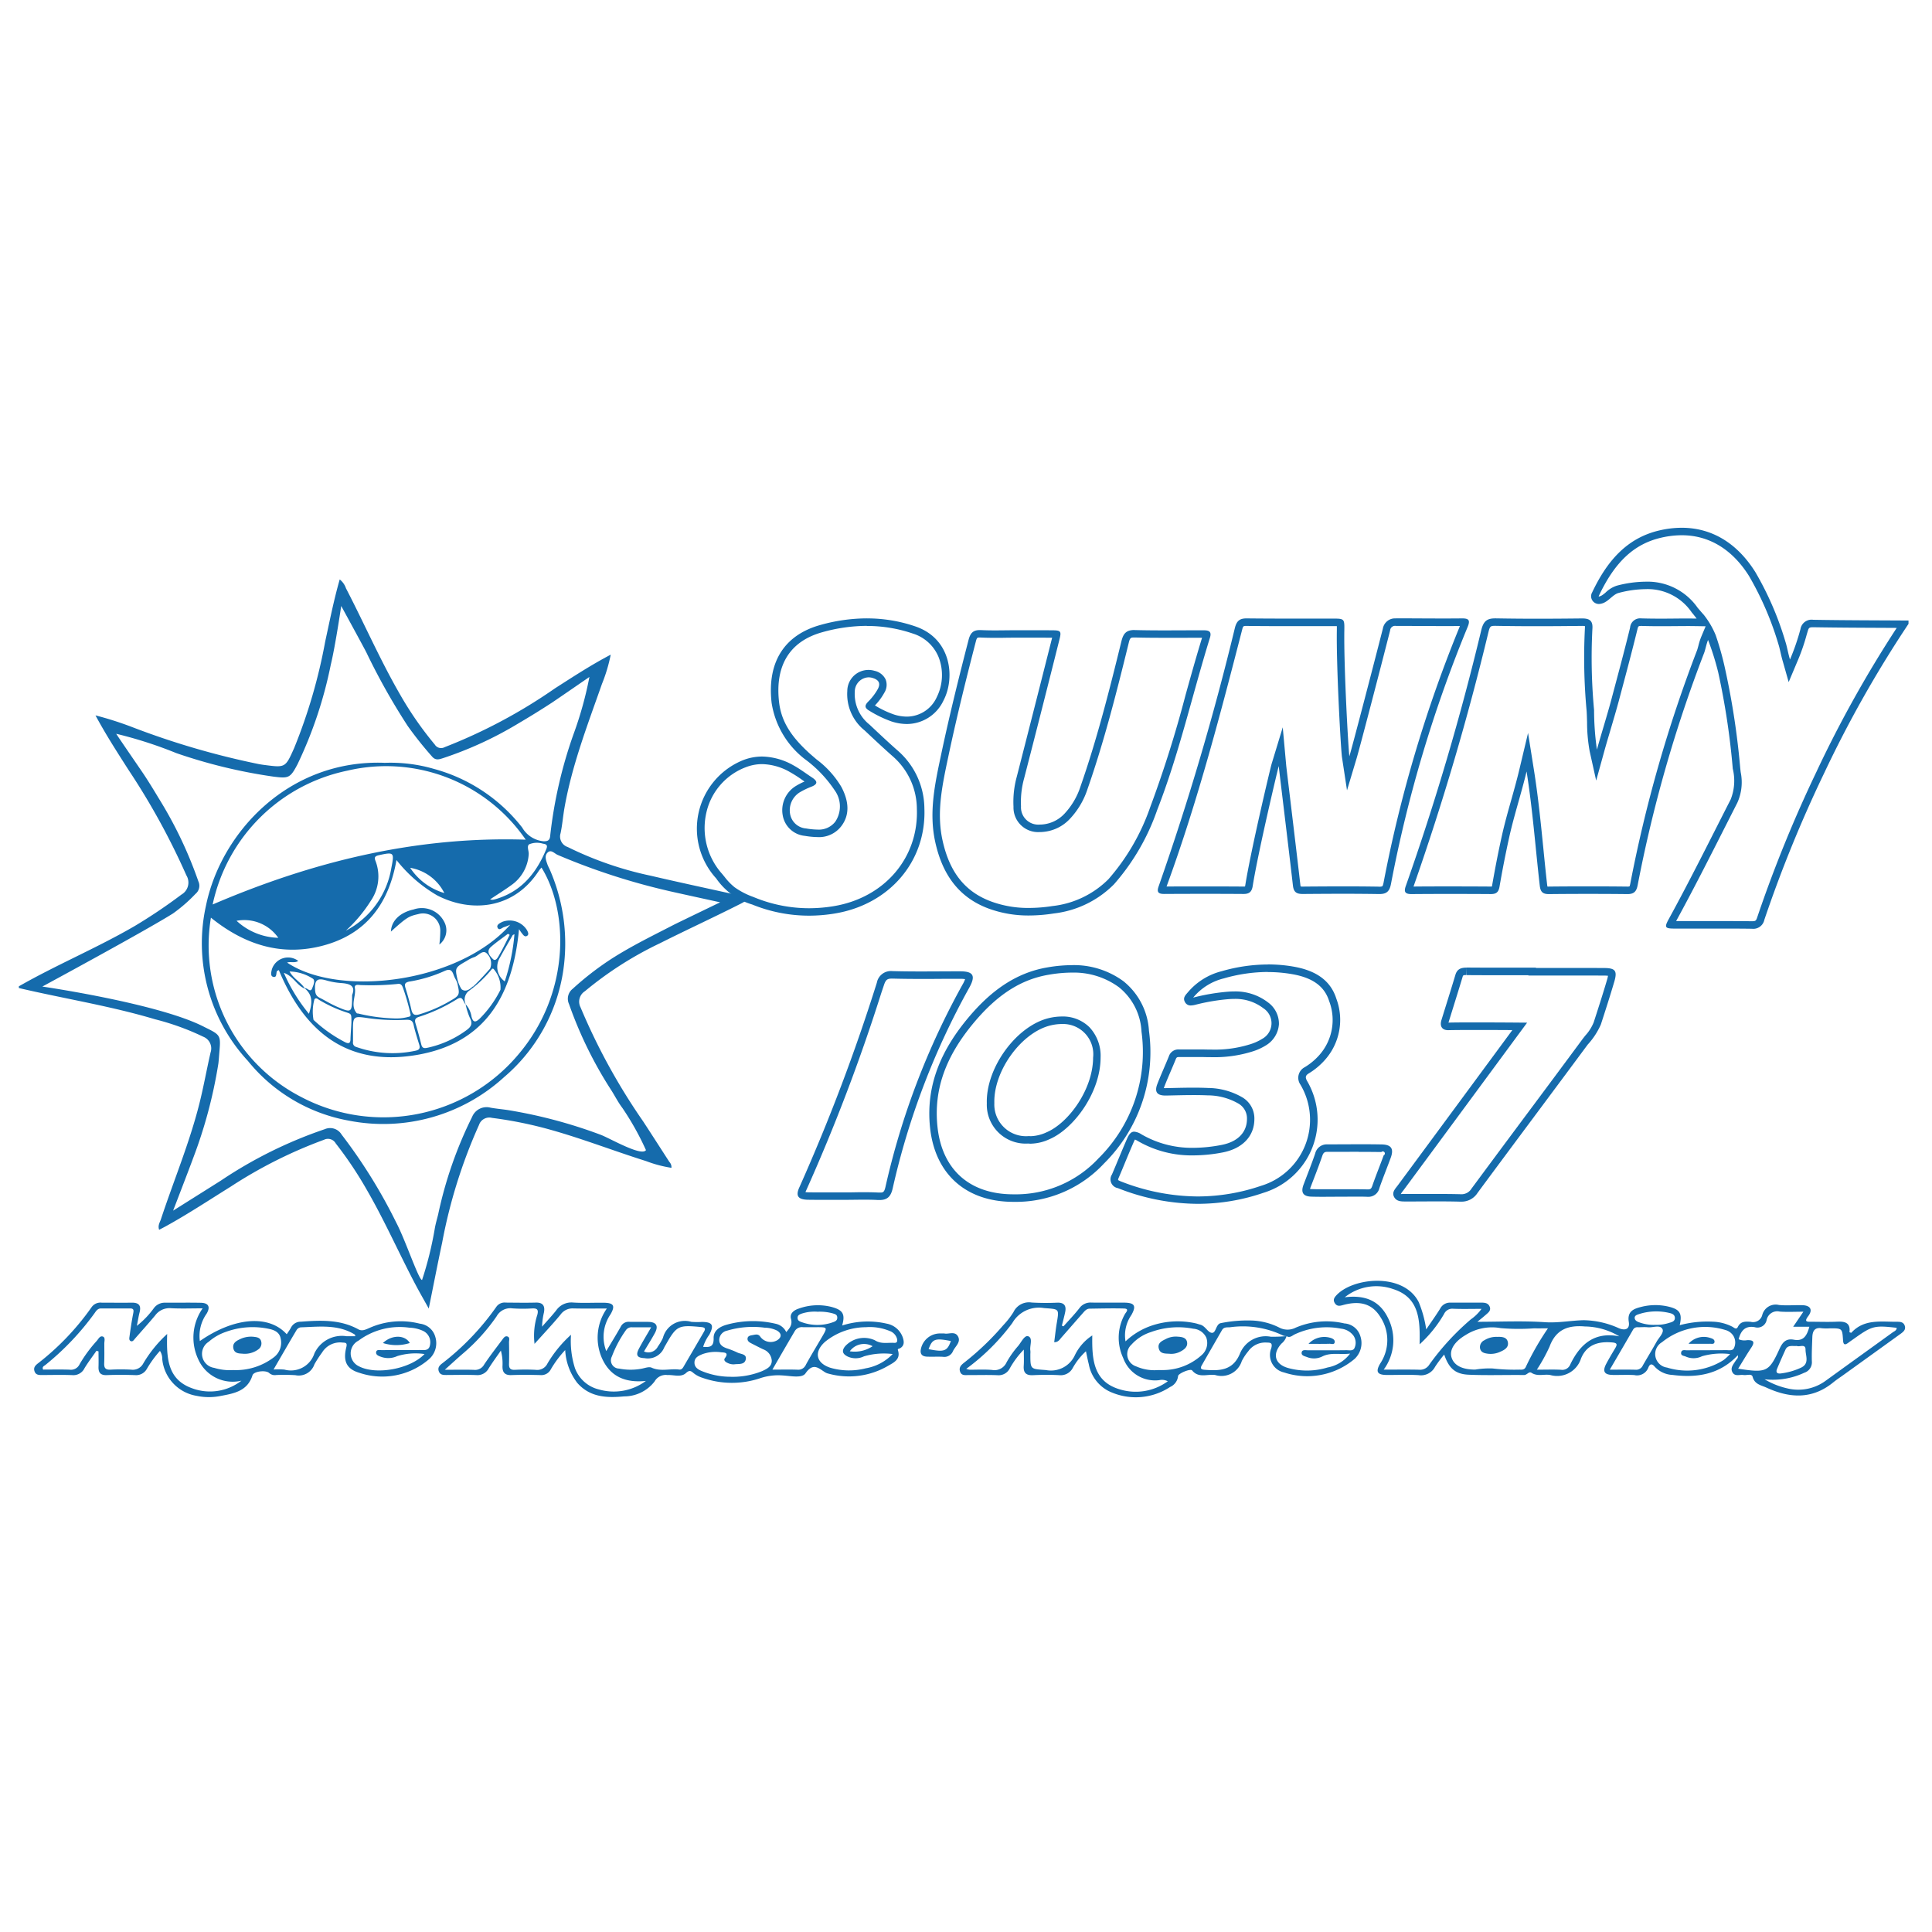 <?xml version="1.0" encoding="UTF-8"?> <svg xmlns="http://www.w3.org/2000/svg" xmlns:xlink="http://www.w3.org/1999/xlink" width="204.246" height="204.246" viewBox="0 0 204.246 204.246"><defs><clipPath id="clip-path"><path id="Path_2856" data-name="Path 2856" d="M0,0H204.246V204.246H0Z" transform="translate(0)" fill="none" stroke="#63aae0" stroke-width="2"></path></clipPath></defs><g id="Sunny_103.7" data-name="Sunny 103.7" clip-path="url(#clip-path)"><g id="Group_648" data-name="Group 648" transform="translate(1.993 55.794)"><path id="Path_2430" data-name="Path 2430" d="M685.411,402.662h-.059a1.189,1.189,0,0,0-1.33.989,24.08,24.08,0,0,1-1.107,3.214c-.184-.6-.325-1.4-.47-1.841a33.251,33.251,0,0,0-3.195-7.406c-1.913-3.051-4.593-4.682-7.78-4.682a10.408,10.408,0,0,0-2.357.28c-3.567.825-5.621,3.41-7.109,6.544a.817.817,0,0,0,.187,1.048.839.839,0,0,0,.526.187,1.468,1.468,0,0,0,.714-.233c.429-.245.871-.811,1.373-.937a11.542,11.542,0,0,1,2.832-.4,5.633,5.633,0,0,1,4.9,2.47c.136.147.511.641.511.641s-.706-.009-.966-.009h-.041c-.915,0-1.83.017-2.749.017-.668,0-1.336-.006-2-.025-.03,0-.058,0-.087,0a1.061,1.061,0,0,0-1.192.966c-.617,2.532-1.3,5.049-1.97,7.568-.434,1.634-1.089,3.711-1.539,5.339a30.428,30.428,0,0,1-.3-4.186,59.534,59.534,0,0,1-.177-8.584c.062-.844-.28-1.1-1.075-1.1-.014,0-.03,0-.046,0-1.564.017-3.127.03-4.693.03q-2.187,0-4.374-.038c-.025,0-.054,0-.079,0-.874,0-1.237.293-1.468,1.191a272.075,272.075,0,0,1-7.973,27.048c-.231.621-.155.909.576.909h.025q2.016-.017,4.037-.016,2.164,0,4.324.014h.017c.557,0,.807-.192.91-.776q.453-2.639,1.031-5.258c.513-2.3,1.284-4.634,1.83-6.928.64,4.02.936,8.059,1.392,12.058.073.647.287.907.947.907h.025c1.385-.014,2.766-.021,4.151-.021s2.75.006,4.123.022h.03c.674,0,.944-.266,1.072-.926a143.851,143.851,0,0,1,7.025-24.555c.131-.334.247-.969.421-1.388a28.72,28.72,0,0,1,1.08,3.459,78.506,78.506,0,0,1,1.531,10.152,5.343,5.343,0,0,1-.22,3.249c-2.156,4.23-4.267,8.485-6.547,12.65-.48.875-.4,1,.572,1.005.426,0,.855,0,1.281,0,1.133,0,2.267,0,3.4,0,1.168,0,2.339,0,3.505.017h.036a1.191,1.191,0,0,0,1.311-.942,137.69,137.69,0,0,1,6.3-15.457,122.979,122.979,0,0,1,8.942-15.834v-.351c-3.342-.021-6.686-.021-10.027-.078m-11.9,1.829a6.793,6.793,0,0,0-.283.9c-.051.191-.1.372-.146.5a145.23,145.23,0,0,0-7.063,24.691c-.038.187-.074.255-.07.261a.824.824,0,0,1-.244.024h0q-2.066-.024-4.132-.022c-1.388,0-2.774.006-4.177.021a1.208,1.208,0,0,1-.127,0c-.009-.041-.022-.1-.035-.2-.144-1.278-.274-2.559-.4-3.843-.272-2.7-.553-5.5-.99-8.249l-.627-3.947-.926,3.887c-.249,1.043-.549,2.121-.842,3.163-.35,1.237-.709,2.516-.99,3.778-.374,1.669-.712,3.4-1.042,5.294a.93.93,0,0,1-.025.114c-.025,0-.065,0-.116,0q-2.163-.014-4.329-.014c-1.275,0-2.549,0-3.838.014a278.026,278.026,0,0,0,7.938-26.968c.149-.576.231-.594.716-.594h.052q2.192.04,4.387.038c1.568,0,3.135-.013,4.739-.032a1.416,1.416,0,0,1,.287.022,1.246,1.246,0,0,1,0,.228,60.83,60.83,0,0,0,.177,8.7c.028.377.038.8.051,1.233a17.14,17.14,0,0,0,.274,3.071l.689,3.1.845-3.059c.2-.73.445-1.55.69-2.378.3-1.024.61-2.063.852-2.967l.218-.823c.591-2.21,1.2-4.5,1.754-6.76.084-.345.1-.363.435-.363h.054c.673.021,1.349.027,2.025.027.613,0,1.227-.006,1.84-.011l.95-.006c.256,0,.953.009.953.009l.956.016Zm12.266,14.093a139.024,139.024,0,0,0-6.338,15.546c-.122.361-.179.4-.584.4h0c-1.172-.014-2.343-.017-3.515-.017l-1.7,0-1.7,0-1.069,0c1.776-3.246,3.47-6.591,5.109-9.827l1.359-2.677a5.271,5.271,0,0,0,.355-3.25l-.049-.439a81.46,81.46,0,0,0-1.55-10.253,31.451,31.451,0,0,0-1.034-3.76,8.8,8.8,0,0,0-1.276-2.182c-.163-.177-.461-.527-.633-.725a6.456,6.456,0,0,0-5.518-2.767,12.247,12.247,0,0,0-3.03.421,3,3,0,0,0-1.18.717,3.17,3.17,0,0,1-.388.3.961.961,0,0,1-.35.139.339.339,0,0,1,.033-.116c1.691-3.567,3.716-5.451,6.569-6.111a9.7,9.7,0,0,1,2.18-.26c2.882,0,5.34,1.49,7.109,4.31a32.857,32.857,0,0,1,3.116,7.235c.067.2.128.478.2.776.079.355.169.731.266,1.051l.61,2.153.864-2.053a21.32,21.32,0,0,0,1.036-2.942l.112-.378c.114-.385.168-.426.609-.426h0c2.452.041,4.906.052,7.362.063l1.439.008a125.144,125.144,0,0,0-8.415,15.058" transform="translate(-495.675 -392.936)" fill="#156bac"></path><path id="Path_2431" data-name="Path 2431" d="M612.888,399.784a14.981,14.981,0,0,1,4.864.806,4.316,4.316,0,0,1,2.725,2.511,5.22,5.22,0,0,1-.192,4.188,3.49,3.49,0,0,1-3.174,2.08,4.525,4.525,0,0,1-1.378-.23,10.343,10.343,0,0,1-1.995-.952,6.369,6.369,0,0,0,.993-1.344,1.57,1.57,0,0,0,.141-1.395,1.685,1.685,0,0,0-1.173-.92,2.238,2.238,0,0,0-2.883,2.134,4.916,4.916,0,0,0,1.835,4.17c.978.92,1.99,1.871,3.019,2.777a7.406,7.406,0,0,1,2.5,5.5c.2,5.188-3.428,9.425-8.831,10.305a16.09,16.09,0,0,1-2.576.212,15.241,15.241,0,0,1-5.714-1.124l-.173-.07a8.04,8.04,0,0,1-1.973-1.023,6.209,6.209,0,0,1-1.053-1.089c-.1-.122-.195-.241-.294-.356a7.272,7.272,0,0,1-1.609-6.571,6.7,6.7,0,0,1,4.129-4.671,4.758,4.758,0,0,1,1.738-.331,6.147,6.147,0,0,1,2.932.836,13.99,13.99,0,0,1,1.317.844l.231.16a7.429,7.429,0,0,0-.937.484,3,3,0,0,0-1.366,3.1,2.626,2.626,0,0,0,2.346,2.161,8.6,8.6,0,0,0,1.324.128,2.956,2.956,0,0,0,2.509-1.138c.874-1.132.88-2.535.019-4.166a9.974,9.974,0,0,0-2.608-2.893c-.26-.222-.519-.442-.771-.668-2.027-1.838-2.988-3.458-3.209-5.421-.439-3.873,1.145-6.422,4.576-7.373a17.687,17.687,0,0,1,4.71-.671m0-.792a18.354,18.354,0,0,0-4.921.7c-3.6,1-5.663,3.7-5.152,8.225a9.322,9.322,0,0,0,3.466,5.918,13.153,13.153,0,0,1,3.209,3.344,2.9,2.9,0,0,1,.054,3.312,2.2,2.2,0,0,1-1.882.831,7.841,7.841,0,0,1-1.2-.119,1.857,1.857,0,0,1-1.694-1.542,2.231,2.231,0,0,1,1.01-2.27,8.332,8.332,0,0,1,1.265-.611c.7-.282.608-.592.07-.95-.66-.435-1.3-.922-1.989-1.3a6.975,6.975,0,0,0-3.307-.931,5.562,5.562,0,0,0-2.023.385,7.805,7.805,0,0,0-2.836,12.5,7.008,7.008,0,0,0,3.8,2.756,15.946,15.946,0,0,0,6.009,1.181,16.7,16.7,0,0,0,2.7-.223c5.787-.94,9.716-5.5,9.5-11.116a8.188,8.188,0,0,0-2.768-6.065c-1.035-.91-2.038-1.856-3.041-2.8a4.125,4.125,0,0,1-1.55-3.482,1.518,1.518,0,0,1,1.447-1.51,1.493,1.493,0,0,1,.426.063c.6.176.913.521.559,1.18a6,6,0,0,1-1.012,1.325c-.372.382-.413.652.1.952a12.092,12.092,0,0,0,2.372,1.148,5.294,5.294,0,0,0,1.618.267,4.294,4.294,0,0,0,3.876-2.5c1.222-2.332.877-6.5-2.978-7.816a15.692,15.692,0,0,0-5.12-.849" transform="translate(-523.235 -389.404)" fill="#156bac"></path><path id="Path_2432" data-name="Path 2432" d="M650.874,399.78q1.166,0,2.331.008c.885,0,1.772.009,2.658.009.586,0,1.17,0,1.78-.006a141.281,141.281,0,0,0-8.075,27.135c-.062.315-.127.377-.127.377a.757.757,0,0,1-.35.043h0q-1.917-.031-3.838-.028c-1.4,0-2.8.009-4.221.022a1.451,1.451,0,0,1-.228-.014,1.112,1.112,0,0,1-.033-.184c-.26-2.3-.752-6.39-1.1-9.294-.219-1.818-.382-3.167-.394-3.311l-.366-4.036-1.18,3.877c-.119.391-2.183,9.08-2.775,12.78-.014.092-.032.147-.03.168a1,1,0,0,1-.158.01q-2.1-.014-4.2-.014c-1.309,0-2.62,0-3.941.011,3.336-9.1,5.809-18.687,7.992-27.151.1-.393.124-.4.464-.4h.021q2.038.024,4.077.021l2.237,0,2.234,0h.53c.141,0,.31,0,.448,0,0,.131,0,.288,0,.4-.068,3.873.423,12.683.545,13.48l.529,3.48,1.012-3.372c.3-.986,2.486-9.359,3.546-13.532a.523.523,0,0,1,.613-.478Zm0-.792a1.3,1.3,0,0,0-1.379,1.075c-1.048,4.115-3.243,12.512-3.539,13.5-.112-.733-.6-9.474-.535-13.345.02-1.2-.011-1.21-1.238-1.211h-.53c-1.49,0-2.98,0-4.471,0q-2.033,0-4.067-.021h-.037c-.738,0-1.04.285-1.224.994a283.207,283.207,0,0,1-8.052,27.3c-.233.632-.067.837.575.837h.018q2.087-.012,4.175-.013t4.189.014h.018c.608,0,.861-.237.959-.844.6-3.735,2.664-12.392,2.75-12.676.033.364,1.074,8.871,1.5,12.622.082.728.4.9,1.048.9h.035q2.092-.019,4.186-.022,1.912,0,3.825.029h.052c.773,0,1.07-.3,1.219-1.061a139.8,139.8,0,0,1,8.1-27.162c.3-.722.136-.918-.576-.918h-.041c-.657.008-1.312.01-1.968.01-1.662,0-3.326-.016-4.987-.017Z" transform="translate(-505.295 -389.405)" fill="#156bac"></path><path id="Path_2433" data-name="Path 2433" d="M632.021,400.554l.07,0c1.042.027,2.084.033,3.127.033.638,0,1.275,0,1.913,0s1.27-.006,1.906-.006h.12c-.621,2.027-1.2,4.093-1.756,6.094a123.924,123.924,0,0,1-3.73,11.828,22.966,22.966,0,0,1-4.408,7.6,9.9,9.9,0,0,1-5.921,2.842,16.278,16.278,0,0,1-2.484.2,11.3,11.3,0,0,1-3.972-.674c-2.782-1.024-4.425-3.086-5.169-6.488-.64-2.924-.04-5.747.594-8.738l.047-.222c.934-4.414,2.028-8.738,2.875-12.012.119-.454.158-.454.415-.454l.087,0c.51.025,1.02.033,1.531.033.369,0,.738,0,1.105-.008s.727-.008,1.162-.008l1.1,0,1.1,0c.5,0,1.005,0,1.509.006h.06l0,.019q-1.848,7.324-3.725,14.643a10.008,10.008,0,0,0-.355,3.2,2.6,2.6,0,0,0,2.75,2.682c.095,0,.193,0,.293-.011a4.367,4.367,0,0,0,2.918-1.385,8.4,8.4,0,0,0,1.862-3.143c1.756-5.024,3.065-10.18,4.36-15.46.139-.57.212-.57.616-.57m0-.792c-.847,0-1.178.331-1.385,1.173-1.27,5.177-2.576,10.348-4.338,15.388a7.672,7.672,0,0,1-1.685,2.856,3.608,3.608,0,0,1-2.4,1.145c-.081,0-.16.008-.237.008a1.829,1.829,0,0,1-1.96-1.939,9.362,9.362,0,0,1,.331-2.953q1.89-7.317,3.727-14.648c.233-.918.16-1-.817-1q-.758-.007-1.515-.006c-.736,0-1.471,0-2.206,0h-.073c-.732,0-1.463.016-2.195.016-.5,0-1-.008-1.493-.032-.043,0-.084,0-.125,0-.717,0-1,.339-1.181,1.048-1.035,4-2.028,8.007-2.883,12.047-.649,3.062-1.333,6.126-.64,9.292.722,3.3,2.375,5.849,5.668,7.061a12.173,12.173,0,0,0,4.246.724,17.078,17.078,0,0,0,2.606-.212,10.684,10.684,0,0,0,6.374-3.079,23.514,23.514,0,0,0,4.571-7.858c2.318-5.929,3.7-12.153,5.581-18.222.23-.746-.234-.779-.75-.78h-.2c-1.273,0-2.546.011-3.819.011-1.035,0-2.072-.006-3.106-.033-.032,0-.062,0-.09,0" transform="translate(-514.071 -388.954)" fill="#156bac"></path><path id="Path_2434" data-name="Path 2434" d="M625.516,422.931h0a8.042,8.042,0,0,1,4.973,1.544,6.409,6.409,0,0,1,2.388,4.705,15.817,15.817,0,0,1-4.56,13.4,11.939,11.939,0,0,1-8.985,3.789c-4.629,0-7.555-2.612-8.027-7.164-.4-3.9.841-7.416,3.919-11.067,2.446-2.9,4.93-4.485,7.818-4.979a14.7,14.7,0,0,1,2.475-.23m-4.3,18.084a4.923,4.923,0,0,0,1.928-.469c2.546-1.088,5.393-4.9,5.407-8.627a4.419,4.419,0,0,0-1.184-3.22,4,4,0,0,0-2.912-1.126,5.928,5.928,0,0,0-1.276.146c-3.467.763-6.765,5.237-6.656,9.032A4.109,4.109,0,0,0,620.9,441a2.623,2.623,0,0,0,.317.017m4.3-18.875a15.477,15.477,0,0,0-2.609.241c-3.464.592-6.084,2.635-8.288,5.25-2.834,3.363-4.571,7.118-4.1,11.657.51,4.929,3.789,7.875,8.814,7.875h.067a12.692,12.692,0,0,0,9.492-4.034,16.573,16.573,0,0,0,4.772-14.047,7.248,7.248,0,0,0-2.7-5.244,8.836,8.836,0,0,0-5.445-1.7m-4.3,18.084a1.9,1.9,0,0,1-.233-.013,3.352,3.352,0,0,1-3.668-3.483c-.1-3.434,2.916-7.551,6.034-8.236a5.131,5.131,0,0,1,1.107-.127,3.194,3.194,0,0,1,3.3,3.551c-.013,3.341-2.571,6.9-4.927,7.9a4.243,4.243,0,0,1-1.617.405" transform="translate(-514.193 -375.903)" fill="#156bac"></path><path id="Path_2435" data-name="Path 2435" d="M639.178,422.894a14.952,14.952,0,0,1,2.555.219c2.182.378,3.428,1.284,3.922,2.851a5.591,5.591,0,0,1-1.07,5.738,6.625,6.625,0,0,1-1.509,1.248,1.26,1.26,0,0,0-.459,1.843,7.294,7.294,0,0,1-4.167,10.7,20.776,20.776,0,0,1-6.683,1.123,22.494,22.494,0,0,1-8.166-1.605,1.484,1.484,0,0,1-.261-.131.715.715,0,0,1,.073-.258c.239-.556.472-1.115.7-1.674.294-.709.591-1.42.9-2.125a1.922,1.922,0,0,1,.113-.225,2.168,2.168,0,0,1,.28.144,11.325,11.325,0,0,0,5.869,1.533,16.688,16.688,0,0,0,3.113-.31c2.093-.4,3.35-1.708,3.361-3.512a2.589,2.589,0,0,0-1.322-2.342,7.355,7.355,0,0,0-3.575-.963c-.518-.024-1.037-.032-1.555-.032-.722,0-1.442.016-2.164.033l-.782.017a1.693,1.693,0,0,1-.173-.008c.011-.038.027-.084.048-.139.21-.545.44-1.081.67-1.618.185-.429.367-.858.543-1.292.082-.2.142-.231.342-.231l1.039,0h.76l.738,0c.3.008.6.013.907.013a13.338,13.338,0,0,0,4.234-.575,6.179,6.179,0,0,0,1.555-.7,2.832,2.832,0,0,0,1.332-2.215,2.783,2.783,0,0,0-1.156-2.3,5.632,5.632,0,0,0-3.573-1.159c-.207,0-.418.009-.63.025a21.805,21.805,0,0,0-3.6.6l-.106.025.093-.109a6.077,6.077,0,0,1,3.146-1.92,17,17,0,0,1,4.658-.679m0-.792a17.763,17.763,0,0,0-4.875.709,6.874,6.874,0,0,0-3.539,2.179c-.253.307-.619.61-.356,1.078a.661.661,0,0,0,.622.367,2.429,2.429,0,0,0,.556-.092,21.129,21.129,0,0,1,3.463-.578c.192-.014.382-.022.57-.022a4.827,4.827,0,0,1,3.083.988,1.883,1.883,0,0,1-.128,3.235,5.457,5.457,0,0,1-1.362.6,12.474,12.474,0,0,1-3.983.533q-.444,0-.888-.013l-1.517,0q-.518,0-1.034,0h-.011a1.051,1.051,0,0,0-1.07.727c-.394.978-.836,1.938-1.216,2.921-.329.847-.032,1.224.863,1.224l.07,0c.958-.019,1.917-.049,2.877-.049.507,0,1.013.008,1.518.03a6.521,6.521,0,0,1,3.2.845,1.808,1.808,0,0,1,.945,1.664c-.008,1.355-.923,2.4-2.717,2.737a16.007,16.007,0,0,1-2.965.3,10.605,10.605,0,0,1-5.47-1.425,1.642,1.642,0,0,0-.768-.283c-.315,0-.53.231-.749.73-.554,1.26-1.064,2.54-1.607,3.8a.941.941,0,0,0,.627,1.438,23.2,23.2,0,0,0,8.454,1.661,21.436,21.436,0,0,0,6.938-1.165,8.084,8.084,0,0,0,4.606-11.835c-.206-.377-.161-.578.179-.785a7.408,7.408,0,0,0,1.688-1.4,6.363,6.363,0,0,0,1.233-6.5c-.673-2.139-2.463-3.034-4.542-3.395a15.793,15.793,0,0,0-2.69-.23" transform="translate(-507.133 -375.924)" fill="#156bac"></path><path id="Path_2436" data-name="Path 2436" d="M649.169,422.306l.022.792c1.127.009,2.253.011,3.38.011l1.966,0h1.172v.032h.792l2.107,0,2.1,0q1.5,0,3,.006a3.644,3.644,0,0,1,.417.022,3.726,3.726,0,0,1-.1.418c-.442,1.5-.921,2.988-1.414,4.506a4.667,4.667,0,0,1-.874,1.381c-.138.171-.272.34-.4.515q-2.759,3.731-5.535,7.451-3.056,4.1-6.1,8.215a1.249,1.249,0,0,1-1.178.606h0c-.812-.021-1.626-.027-2.44-.027l-1.488,0-1.48,0-.385,0h-.043a4.674,4.674,0,0,0-.469.014,1.629,1.629,0,0,1,.2-.3l.127-.165c3.835-5.184,12.105-16.41,12.105-16.41l.922-1.249-1.552-.013s-1.911-.014-3.8-.014c-1.126,0-2.243,0-2.962.022l.013-.044.516-1.661c.325-1.042.649-2.084.963-3.129.049-.165.059-.195.418-.195Zm0,0c-.579,0-.991.141-1.176.758-.48,1.6-.985,3.189-1.477,4.785-.2.652.067,1.069.7,1.069h.036c.7-.017,1.827-.022,2.967-.022,1.884,0,3.792.014,3.792.014s-8.271,11.227-12.106,16.409c-.277.374-.669.742-.383,1.252.268.475.782.458,1.254.458l.331,0c.99,0,1.979-.01,2.969-.01.806,0,1.613.006,2.419.027.028,0,.057,0,.084,0a2,2,0,0,0,1.756-.928c3.866-5.233,7.767-10.438,11.637-15.668a7.8,7.8,0,0,0,1.392-2.121c.489-1.5.974-3.01,1.422-4.527.342-1.161.119-1.449-1.072-1.455q-1.5-.007-3-.006-2.1,0-4.212,0v-.033q-1.964,0-3.93,0c-1.124,0-2.25,0-3.374-.011h-.029" transform="translate(-496.123 -375.805)" fill="#156bac"></path><path id="Path_2437" data-name="Path 2437" d="M611.651,423.331l.073,0c.994.027,1.99.035,2.986.035.63,0,1.26,0,1.89-.006s1.256-.006,1.884-.006h.383a2.972,2.972,0,0,1,.488.035,3.116,3.116,0,0,1-.25.537,80.313,80.313,0,0,0-8.163,21.4c-.136.624-.275.624-.613.624l-.119,0c-.491-.027-.983-.035-1.477-.035-.361,0-.722,0-1.085.009s-.711.008-1.086.008h-.082l-1.1,0-1.1,0c-.5,0-1,0-1.495-.008a2.939,2.939,0,0,1-.305-.021,2.068,2.068,0,0,1,.089-.211,194.205,194.205,0,0,0,7.929-20.85l.277-.823c.2-.6.375-.689.871-.689m0-.792a1.51,1.51,0,0,0-1.621,1.227,200.245,200.245,0,0,1-8.173,21.589c-.45.956-.165,1.344.925,1.358.5.008,1,.009,1.5.009.731,0,1.463,0,2.194,0h.1c.717,0,1.434-.017,2.15-.017.48,0,.958.008,1.434.035.055,0,.109,0,.161,0,.834,0,1.2-.393,1.387-1.246a79.453,79.453,0,0,1,8.081-21.181c.711-1.273.456-1.746-.928-1.75h-.385c-1.259,0-2.517.013-3.774.013-.988,0-1.976-.008-2.964-.035-.032,0-.063,0-.095,0" transform="translate(-519.32 -375.67)" fill="#156bac"></path><path id="Path_2438" data-name="Path 2438" d="M641.306,434.9q1.2,0,2.4.017a.217.217,0,1,1,.245.35c-.161.445-.331.887-.5,1.328-.241.628-.481,1.255-.7,1.89-.12.35-.222.385-.522.385h-.011c-.394-.013-.79-.017-1.186-.017l-.876,0-.19,0h-.673l-.912,0-.9,0c-.383,0-.768,0-1.151-.016a1.312,1.312,0,0,1-.165-.013,1.562,1.562,0,0,1,.059-.19l.342-.89c.309-.8.617-1.609.895-2.422.125-.366.264-.424.549-.426l1.248,0q1.026,0,2.052-.006m0-.792c-1.1,0-2.2.008-3.3.011a1.255,1.255,0,0,0-1.3.963c-.377,1.107-.814,2.193-1.227,3.287-.312.825-.06,1.248.82,1.275.393.013.785.016,1.176.016.6,0,1.208-.008,1.813-.008v0c.579,0,1.159-.009,1.738-.009.388,0,.774,0,1.162.016.024,0,.048,0,.07,0a1.18,1.18,0,0,0,1.235-.917c.374-1.08.807-2.136,1.2-3.208.347-.955.067-1.393-.977-1.411-.8-.014-1.607-.019-2.411-.019" transform="translate(-499.665 -368.922)" fill="#156bac"></path><path id="Path_2439" data-name="Path 2439" d="M626.4,429.966c.559.182.006.48-.557.763-2.8,1.414-5.646,2.725-8.447,4.132a37.757,37.757,0,0,0-7.9,5.054,1.306,1.306,0,0,0-.465,1.708,65.73,65.73,0,0,0,6.623,12.063c.93,1.422,1.846,2.851,2.768,4.278a.8.8,0,0,1,.218.624,13.01,13.01,0,0,1-2.679-.711c-3.63-1.142-7.175-2.546-10.863-3.518a43.031,43.031,0,0,0-5.43-1.05,1.145,1.145,0,0,0-1.37.743,55.006,55.006,0,0,0-3.9,12.46c-.478,2.226-.909,4.463-1.414,6.955-.527-.948-.95-1.683-1.347-2.43-1.767-3.338-3.285-6.8-5.176-10.076A40.652,40.652,0,0,0,583.145,456a.94.94,0,0,0-1.24-.375,48.575,48.575,0,0,0-9.868,4.959c-2.264,1.408-4.487,2.88-6.824,4.169-.225.124-.454.241-.731.386-.166-.458.081-.789.188-1.118,1.349-4.082,3.021-8.059,4.07-12.238.448-1.788.768-3.605,1.181-5.4a1.329,1.329,0,0,0-.774-1.653,27.023,27.023,0,0,0-5.112-1.849c-4.721-1.412-9.6-2.175-14.385-3.3V439.4c3.994-2.283,8.255-4.055,12.235-6.366a55.779,55.779,0,0,0,4.952-3.331,1.466,1.466,0,0,0,.522-2.038,74.866,74.866,0,0,0-6.119-11.148c-1.181-1.851-2.376-3.692-3.488-5.76a35.919,35.919,0,0,1,3.806,1.21,84.284,84.284,0,0,0,13.467,3.942c.2.035.4.068.608.093,2.2.287,2.193.283,3.117-1.78a57.042,57.042,0,0,0,3.287-11.276c.475-2.167.9-4.346,1.533-6.559a1.965,1.965,0,0,1,.66.931c1.917,3.689,3.58,7.508,5.655,11.116a36.669,36.669,0,0,0,3.741,5.413.78.78,0,0,0,1.035.272,56.057,56.057,0,0,0,11.677-6.227c1.894-1.211,3.775-2.446,5.883-3.554a17.061,17.061,0,0,1-.929,3.1c-1.51,4.308-3.165,8.572-3.96,13.093-.157.893-.225,1.8-.413,2.688a1.165,1.165,0,0,0,.749,1.452,36.982,36.982,0,0,0,8.774,3.035c2.931.686,5.875,1.313,9.047,2.017Zm-38.1-14.191a16.366,16.366,0,0,1,5.206.633,17.7,17.7,0,0,1,9.356,6.208,2.91,2.91,0,0,0,2.272,1.45c.386,0,.644-.062.686-.565a47.662,47.662,0,0,1,2.462-10.739,38.641,38.641,0,0,0,1.686-6.067s-3.508,2.419-3.969,2.722q-1.731,1.128-3.515,2.175a39.01,39.01,0,0,1-7.959,3.675c-.41.131-.806.294-1.191-.157a38.836,38.836,0,0,1-2.57-3.225,69.16,69.16,0,0,1-4.387-7.807c-.288-.567-2.647-4.886-2.647-4.886s-.625,4.248-1.1,6.191a44.732,44.732,0,0,1-3.519,10.54c-.778,1.472-.925,1.515-2.606,1.3a55.462,55.462,0,0,1-10.214-2.479,44.417,44.417,0,0,0-6.344-2.041c-.017.025,2.657,3.9,2.908,4.283.551.83,1.069,1.681,1.582,2.535a43.946,43.946,0,0,1,4.191,8.781,1.105,1.105,0,0,1-.3,1.322,16.215,16.215,0,0,1-2.386,2.076c-2.872,1.811-13.809,7.725-13.809,7.725s12.416,1.8,17.161,4.292c1.71.841,1.707.849,1.548,2.715-.033.38-.054.76-.1,1.137a50.047,50.047,0,0,1-2.691,10.06c-.288.807-2.093,5.488-2.093,5.488L571,459.944A46.452,46.452,0,0,1,582,454.5a1.414,1.414,0,0,1,1.772.576,55.664,55.664,0,0,1,5.781,9.314c.972,1.846,2.365,6.056,2.723,6.056a37.044,37.044,0,0,0,1.335-5.378c.084-.518.234-1.026.363-1.537a43.238,43.238,0,0,1,3.594-10.326,1.65,1.65,0,0,1,1.966-.971c.576.1,1.159.155,1.737.236a51.505,51.505,0,0,1,9.821,2.6c.922.321,4.387,2.369,4.854,1.645a29.449,29.449,0,0,0-2.489-4.451c-.424-.557-.749-1.189-1.118-1.787a42.958,42.958,0,0,1-4.526-9.2,1.332,1.332,0,0,1,.385-1.612,31.434,31.434,0,0,1,4.023-3.121c2.147-1.387,4.443-2.5,6.708-3.67.283-.146,4.859-2.354,4.859-2.354s-5.085-1.11-5.519-1.219a69.829,69.829,0,0,1-11.672-3.8c-.321-.144-.663-.573-1.012-.276-.415.355-.2.866-.046,1.311.07.192.174.371.255.559a19.578,19.578,0,0,1,1.409,10.639,18.32,18.32,0,0,1-6.26,11.271,18.934,18.934,0,0,1-16.41,4.595,17.77,17.77,0,0,1-10.671-6.317,18.315,18.315,0,0,1-4.432-16.4c1.6-7.809,8.792-15.486,18.871-15.112m1.271,10.279c-.82,4.677-3.258,7.873-7.834,9.063-4.4,1.145-8.3-.157-11.783-2.97a18,18,0,0,0,9.549,18.959,18.638,18.638,0,0,0,23.027-4.585c5.432-6.469,5.244-15.023,2.373-19.67a3.467,3.467,0,0,0-.28.334c-2.608,4.048-7.107,4.482-10.736,2.614a15.169,15.169,0,0,1-4.316-3.744m13.662-2.155a17.9,17.9,0,0,0-18.882-7.289,18.354,18.354,0,0,0-14.214,14.142c10.538-4.519,21.439-7.223,33.1-6.852m-19.012,9.613a9.157,9.157,0,0,0,4.808-6.653c.324-1.626.266-1.669-1.322-1.319-.443.1-.508.242-.347.635a4.552,4.552,0,0,1-.508,4.189,15.221,15.221,0,0,1-2.632,3.148m15.241-3.3a1.433,1.433,0,0,0,.28.04,2.441,2.441,0,0,0,.34-.076c2.725-.811,4.292-2.779,5.329-5.29.171-.413-.013-.515-.359-.564a2.155,2.155,0,0,0-1.446.062c-.3.195-.029.7-.06,1.069a4.3,4.3,0,0,1-1.827,3.246c-.7.51-1.445.97-2.258,1.514m-26.8,2.261a6.746,6.746,0,0,0,4.412,1.8,4.386,4.386,0,0,0-4.412-1.8m18.355-5.6a6.5,6.5,0,0,0,3.611,2.668,4.97,4.97,0,0,0-3.611-2.668" transform="translate(-549.65 -390.923)" fill="#156bac"></path><path id="Path_2440" data-name="Path 2440" d="M647.222,448.353c.573-.849,1.051-1.512,1.48-2.207a1.163,1.163,0,0,1,1.075-.622c1.086.006,2.171,0,3.257,0,.366,0,.728.029.893.416.179.423-.154.644-.412.874-.3.264-.613.511-.882.735,2.407,0,4.786-.116,7.148.044,1.39.093,2.717-.179,4.075-.212a9.326,9.326,0,0,1,3.743.852c.709.288,1.156.051,1.039-.662-.179-1.1.469-1.388,1.3-1.593a6.057,6.057,0,0,1,2.872-.038c1.221.29,1.5.713,1.209,1.968a11.259,11.259,0,0,1,3.477-.372,4.908,4.908,0,0,1,2.1.54c.195.112.412.342.575.006.3-.611.831-.57,1.358-.529a1,1,0,0,0,1.218-.725,1.464,1.464,0,0,1,1.762-1.056c.814.081,1.642,0,2.462.022.871.019,1.146.485.63,1.165-.473.624-.089.587.348.587.91,0,1.821.036,2.728-.009.837-.041,1.415.133,1.286,1.118.1.028.18.07.2.052,1.354-1.484,3.141-1.146,4.845-1.16.344,0,.66.033.795.4.152.421-.128.655-.421.866q-3.028,2.185-6.059,4.363c-.356.256-.727.5-1.066.774-2.234,1.83-4.628,1.685-7.08.553-.549-.253-1.237-.332-1.447-1.132-.1-.378-.625-.142-.958-.195-.41-.065-.937.2-1.191-.314-.233-.469.13-.825.355-1.2.1-.163.31-.282.223-.573-1.909,2.028-4.3,2.414-6.9,2.079a2.728,2.728,0,0,1-1.873-.863c-.277-.336-.513-.35-.684.09a1.272,1.272,0,0,1-1.482.787c-.76-.046-1.526,0-2.288-.014-.883-.016-1.1-.377-.682-1.172.3-.57.632-1.122.961-1.675.231-.386.184-.541-.312-.587-1.482-.135-2.718.233-3.314,1.7a2.647,2.647,0,0,1-3.266,1.737c-.651-.106-1.338.184-1.971-.23-.272-.179-.467.241-.785.237-1.957-.025-3.919.052-5.872-.035-1.417-.065-2.077-.692-2.57-2.131a13.763,13.763,0,0,0-.967,1.3,1.678,1.678,0,0,1-1.748.877c-1.112-.065-2.229-.013-3.344-.017-1.021-.006-1.222-.34-.7-1.219a4.453,4.453,0,0,0-.027-4.971c-.847-1.327-2.1-1.688-3.869-1.214-.356.1-.678.195-.92-.211-.193-.325-.049-.557.158-.785,1.724-1.909,7.106-2.476,8.727.7a12.159,12.159,0,0,1,.788,2.872M638.6,444.96c2.047-.263,3.675.285,4.6,2.221a5.233,5.233,0,0,1-.475,5.426c1.365,0,2.557-.021,3.748.009a1.146,1.146,0,0,0,1.084-.553,26.814,26.814,0,0,1,4.381-4.77,4.7,4.7,0,0,0,1.129-1.11c-1.077,0-2.034.028-2.987-.011a.954.954,0,0,0-.972.551,13.453,13.453,0,0,1-2.587,3.209c.057-2.527,0-4.956-2.8-5.842a5.351,5.351,0,0,0-5.114.869m44.382,8.668a8.259,8.259,0,0,0,2.416.964,4.895,4.895,0,0,0,4.074-.83c2.346-1.7,4.7-3.39,7.05-5.089.173-.125.429-.2.427-.486-2.345-.271-2.6-.207-4.462,1.118-.214.154-.434.3-.644.458-.385.285-.535.214-.565-.285-.078-1.238-.1-1.237-1.368-1.237a5.6,5.6,0,0,1-.877-.008c-.765-.124-.977.312-1,.942-.03.849-.074,1.7-.051,2.546a1.154,1.154,0,0,1-.795,1.214,7.825,7.825,0,0,1-4.207.692m-22.891-5.386c-.6,0-1.034.013-1.466,0a22.426,22.426,0,0,1-3.542-.022,5.182,5.182,0,0,0-3.7.73c-1.187.7-1.712,1.566-1.5,2.335.239.855,1.108,1.328,2.522,1.317a9.082,9.082,0,0,1,1.822-.116,20.688,20.688,0,0,0,2.88.122c.274.021.521,0,.649-.31a29.168,29.168,0,0,1,2.327-4.053m20.111,4.265c3,.458,3.252.361,4.378-2.109.328-.722.712-1.105,1.509-.956,1.026.19,1.384-.428,1.64-1.371h-1.71l1.078-1.588c-.934,0-1.719.046-2.5-.014a1.142,1.142,0,0,0-1.382.874.984.984,0,0,1-1.252.776c-1.027-.185-1.48.383-1.71,1.273a1.5,1.5,0,0,0,.88.1c.687-.03.868.171.456.788-.48.72-.918,1.468-1.39,2.231m-.849-1.548a7.4,7.4,0,0,0-2.972.228,2.018,2.018,0,0,1-1.7.04c-.2-.093-.534-.086-.508-.393.033-.391.391-.275.627-.277,1.376-.014,2.753,0,4.129-.017.3,0,.722.108.852-.263a1.363,1.363,0,0,0-.093-1.265,1.424,1.424,0,0,0-.838-.6,7.232,7.232,0,0,0-6.694,1.29,1.444,1.444,0,0,0,.532,2.682,7.219,7.219,0,0,0,5.983-.8,6.2,6.2,0,0,0,.684-.627m-11.715-1.876a7.264,7.264,0,0,0-3.646-1.043c-1.8-.155-3.07.337-3.733,2.144a17.932,17.932,0,0,1-1.338,2.424c.98,0,1.773-.03,2.562.011a.9.9,0,0,0,.97-.562c1.037-2.148,2.555-3.488,5.185-2.973m-1.007,3.523c1.053,0,1.9-.017,2.74.008a.77.77,0,0,0,.758-.464c.478-.834.98-1.654,1.449-2.494.25-.45.83-.985.614-1.358-.266-.462-1.008-.117-1.541-.173-.347-.036-.7,0-1.051,0a.5.5,0,0,0-.507.252c-.782,1.357-1.574,2.709-2.464,4.234m19.77-2.511c-.467.04-.961-.135-1.2.4q-.454,1-.879,2.006c-.16.378-.011.548.393.5a7.092,7.092,0,0,0,2.1-.594c.967-.431.511-1.271.513-1.925s-.64-.25-.923-.386m-14.982-2.237a4.209,4.209,0,0,0,1.52-.215c.263-.068.608-.168.568-.559-.03-.317-.315-.418-.567-.475a5.919,5.919,0,0,0-3.277.136c-.193.066-.419.15-.4.4.016.219.2.348.4.423a4.393,4.393,0,0,0,1.754.294" transform="translate(-498.438 -363.607)" fill="#156bac"></path><path id="Path_2441" data-name="Path 2441" d="M591.066,449.7a11.265,11.265,0,0,0-1.534,2.061,1.119,1.119,0,0,1-1.08.584c-1.026-.03-2.055-.036-3.079,0-.7.027-.951-.3-.936-.945a5.171,5.171,0,0,0-.171-1.645c-.434.627-.888,1.243-1.294,1.889a1.333,1.333,0,0,1-1.3.7c-1.055-.04-2.112-.013-3.166-.009-.333,0-.659,0-.8-.389s.076-.618.34-.825a27.412,27.412,0,0,0,5.746-6,1.063,1.063,0,0,1,.99-.44c1.056.008,2.114.027,3.168,0,.776-.024.994.361.871,1.04a7.491,7.491,0,0,0-.2,1.506c.494-.567,1.01-1.116,1.477-1.7a1.958,1.958,0,0,1,1.8-.853c1.08.073,2.169.006,3.255.022,1.05.016,1.221.323.708,1.221a4.193,4.193,0,0,0-.454,3.89c.519-.869,1.037-1.705,1.522-2.56a.923.923,0,0,1,.918-.535c.675.019,1.349-.008,2.023.008.847.021,1.085.435.668,1.2-.347.636-.738,1.249-1.141,1.927a1.121,1.121,0,0,0,1.469-.526,5.733,5.733,0,0,0,.532-.907,2.389,2.389,0,0,1,2.992-1.7,8.085,8.085,0,0,0,1.143.01c1.108.014,1.294.348.768,1.35a4.343,4.343,0,0,0-.651,1.286c.687.052,1.134.019,1.108-.917-.024-.838.708-1.248,1.445-1.442a10.376,10.376,0,0,1,5.128-.079,1.593,1.593,0,0,1,1.105.879c.382-.44.67-.781.5-1.408-.152-.57.31-.91.817-1.077a5.935,5.935,0,0,1,3.458-.179c1.211.323,1.482.752,1.135,1.965a8.893,8.893,0,0,1,4.688-.2,2.226,2.226,0,0,1,1.721,1.465c.146.443.188.869-.3,1.149-.089.051-.268.03-.211.206.32.988-.5,1.325-1.073,1.661a8.183,8.183,0,0,1-6.278.807,1.161,1.161,0,0,1-.326-.125c-.716-.443-1.279-1.084-2.1.1-.377.545-1.6.258-2.437.217a5.972,5.972,0,0,0-2.327.285,9.375,9.375,0,0,1-6.124-.035,2.861,2.861,0,0,1-.926-.484c-.3-.249-.44-.361-.823-.016-.535.483-1.294.169-1.952.209a1.35,1.35,0,0,0-1.365.682,4.061,4.061,0,0,1-3.219,1.574c-1.8.166-3.588.119-4.943-1.417a6.212,6.212,0,0,1-1.284-3.466m4.406-4.409c-1.286,0-2.424.019-3.561-.008a1.548,1.548,0,0,0-1.339.654c-.845,1.024-1.762,1.992-2.748,3.092a7.214,7.214,0,0,1,.3-3.089c.127-.515-.009-.679-.53-.657a15.638,15.638,0,0,1-2.11-.006,1.651,1.651,0,0,0-1.669.841,20.083,20.083,0,0,1-3.52,3.9c-.622.534-1.224,1.092-1.96,1.751,1.168,0,2.136-.025,3.1.009a1.088,1.088,0,0,0,1.067-.57c.6-.9,1.267-1.754,1.913-2.622.138-.185.3-.431.556-.334.279.1.15.41.155.624.016.762.022,1.525,0,2.285-.011.443.142.633.611.614a21.215,21.215,0,0,1,2.2,0,1.2,1.2,0,0,0,1.26-.681,12.9,12.9,0,0,1,2.483-3.026,9.459,9.459,0,0,0,.416,3.529,3.6,3.6,0,0,0,2.527,2.251,5.7,5.7,0,0,0,4.975-.9c-2.058.211-3.692-.377-4.6-2.3a5.378,5.378,0,0,1,.472-5.359m4.688,1.99c-.789,0-1.4,0-2.011,0a.72.72,0,0,0-.678.323A12.3,12.3,0,0,0,596,450.38a.87.87,0,0,0,.754,1.276,6.32,6.32,0,0,0,2.346.021c.367-.06.809-.249,1.1-.117.964.44,1.949.078,2.913.2.245.032.366-.127.473-.312.706-1.213,1.419-2.422,2.122-3.637.169-.291.245-.5-.264-.545-2.435-.231-2.6-.161-3.794,1.955a2.226,2.226,0,0,0-.127.231,1.864,1.864,0,0,1-2.077,1.1c-.779-.029-.945-.312-.584-1,.377-.719.806-1.411,1.3-2.272m8.182,5.236a8.233,8.233,0,0,0,3.559-.6c.48-.222,1.01-.475,1-1.1a1.36,1.36,0,0,0-.9-1.194c-.4-.188-.787-.391-1.179-.591-.236-.12-.511-.245-.481-.556.027-.285.32-.32.54-.359.276-.049.586-.158.8.162a1.365,1.365,0,0,0,1.819.369c.475-.323.45-.717-.062-1.018a3.027,3.027,0,0,0-1.274-.294,9.509,9.509,0,0,0-3.993.315,1.025,1.025,0,0,0-.82.928c-.019.529.329.771.777.931a9.227,9.227,0,0,1,1.14.451c.351.182,1.032.138.877.76-.138.551-.763.424-1.2.486a1.387,1.387,0,0,1-.682-.131c-.209-.085-.5-.277-.317-.519.469-.619-.09-.594-.39-.621a4.1,4.1,0,0,0-1.992.2c-.413.171-.839.356-.833.9,0,.486.378.717.758.877a7.97,7.97,0,0,0,2.863.608m17.33-2.4a7.474,7.474,0,0,0-3.035.244,2.012,2.012,0,0,1-1.705.027c-.543-.261-.687-.6-.279-1.1a2.717,2.717,0,0,1,3.135-.629c.673.432,1.36.23,2.044.276.362.025.356-.247.288-.484a1.233,1.233,0,0,0-.781-.779,5.433,5.433,0,0,0-2.49-.393,6.908,6.908,0,0,0-4.3,1.525c-1.224,1.067-1,2.263.538,2.763a7.084,7.084,0,0,0,3.735.059,5.159,5.159,0,0,0,2.851-1.507m-12.714,1.645c1.024,0,1.838-.021,2.649.008a.873.873,0,0,0,.895-.534c.575-1.048,1.2-2.066,1.8-3.1.462-.8.429-.855-.466-.861-.554,0-1.11.009-1.666,0a.865.865,0,0,0-.83.388c-.766,1.3-1.52,2.609-2.384,4.1m4.743-6.124a4.4,4.4,0,0,0-1.64.2c-.233.09-.442.163-.439.461,0,.249.171.345.375.421a4.854,4.854,0,0,0,3.42.011c.241-.087.416-.2.4-.491-.013-.309-.247-.348-.473-.424a5.248,5.248,0,0,0-1.647-.174m3.444,4.18a3.4,3.4,0,0,0,2.413-.537,1.854,1.854,0,0,0-2.413.537" transform="translate(-533.308 -362.768)" fill="#156bac"></path><path id="Path_2442" data-name="Path 2442" d="M623.453,447.18c.559-.632,1.149-1.238,1.664-1.9a1.438,1.438,0,0,1,1.281-.6c1.145.017,2.289,0,3.432.006s1.338.333.79,1.311A3.782,3.782,0,0,0,630,448.78a7.538,7.538,0,0,1,2.788-1.673,8.621,8.621,0,0,1,4.672-.223c.141.035.279.089.421.122.551.128.811.83,1.241.872.456.046.418-.913.94-1.024a14.237,14.237,0,0,1,3.388-.275,7.026,7.026,0,0,1,2.788.733,1.869,1.869,0,0,0,1.738.025,8.263,8.263,0,0,1,5.16-.454,1.886,1.886,0,0,1,1.688,1.336,2.29,2.29,0,0,1-.6,2.41,7.775,7.775,0,0,1-7.473,1.434,1.893,1.893,0,0,1-1.343-2.555c.139-.538-.024-.6-.467-.6a2.2,2.2,0,0,0-1.974.933,5.374,5.374,0,0,0-.676,1.026,2.249,2.249,0,0,1-2.8,1.472c-.817-.138-1.751.377-2.451-.491-.171-.212-1.471.321-1.484.606a1.419,1.419,0,0,1-.847,1.151,6.591,6.591,0,0,1-6.458.445,3.988,3.988,0,0,1-2.134-2.859c-.108-.416-.187-.841-.3-1.366a7.09,7.09,0,0,0-1.422,1.818,1.436,1.436,0,0,1-1.379.712c-.936-.054-1.878-.044-2.815,0-.738.032-1.009-.28-.961-.991.036-.524.008-1.053.008-1.713a9.471,9.471,0,0,0-1.49,2,1.315,1.315,0,0,1-1.292.706c-1.024-.043-2.052-.009-3.079-.013-.345,0-.735.076-.879-.377s.131-.7.448-.95a28.846,28.846,0,0,0,4.117-3.941,8.8,8.8,0,0,0,1.078-1.381,1.809,1.809,0,0,1,1.933-1.02,26.966,26.966,0,0,0,2.726.013c.725-.016.948.345.812,1-.1.481-.233.958-.35,1.436l.173.065m23.576,1.034a.994.994,0,0,1-.337-.047,9.8,9.8,0,0,0-5.632-.888c-.317.024-.651-.047-.852.3-.711,1.241-1.427,2.479-2.136,3.721-.19.331-.078.445.3.475,1.6.127,3.019.093,3.759-1.77a2.933,2.933,0,0,1,3.244-1.724,15.341,15.341,0,0,0,1.659-.065,1.6,1.6,0,0,1-.532.785c-1,1.086-.724,2.188.7,2.587a7.475,7.475,0,0,0,4.167-.057,3.841,3.841,0,0,0,2.38-1.466c-1.07.128-1.984-.146-2.894.28a1.974,1.974,0,0,1-1.623.1c-.264-.109-.665-.152-.6-.511.052-.318.426-.22.682-.22,1.349,0,2.7.009,4.048-.01.3,0,.717.109.861-.247a1.33,1.33,0,0,0-.1-1.265,1.877,1.877,0,0,0-1.333-.765,7.954,7.954,0,0,0-4.883.6c-.268.123-.521.418-.874.192m-33.853,3.464a2.4,2.4,0,0,0,.334.086c.793,0,1.589-.044,2.376.021a1.4,1.4,0,0,0,1.55-.814,10.025,10.025,0,0,1,1.216-1.718c.331-.393.684-1.178,1.075-1.024.513.2.13.988.218,1.512a2,2,0,0,1,0,.351c0,1.677.008,1.58,1.646,1.707a2.778,2.778,0,0,0,3.057-1.567,5.167,5.167,0,0,1,1.843-2.093c-.039,2.5.1,4.848,2.858,5.685A5.756,5.756,0,0,0,634.47,453a1.307,1.307,0,0,0-.885-.123,3.572,3.572,0,0,1-3.828-2.335,5.074,5.074,0,0,1,.182-4.647c.09-.168.527-.573-.109-.589-1.2-.033-2.4,0-3.607.017-.366,0-.568.285-.779.522-.739.83-1.463,1.675-2.2,2.506-.195.218-.347.53-.782.515.093-.706.161-1.37.272-2.027.26-1.553.26-1.452-1.358-1.58a3.233,3.233,0,0,0-3.346,1.588,22.876,22.876,0,0,1-4.851,4.826m20.254.141c.147,0,.293.008.44,0a6.121,6.121,0,0,0,4.17-1.577,1.691,1.691,0,0,0,.5-1.846,1.636,1.636,0,0,0-1.379-.948,8.366,8.366,0,0,0-4.49.359,4.616,4.616,0,0,0-2.044,1.32,1.359,1.359,0,0,0,.489,2.3,4.736,4.736,0,0,0,2.313.391" transform="translate(-513.007 -362.768)" fill="#156bac"></path><path id="Path_2443" data-name="Path 2443" d="M563.97,449.779a11.564,11.564,0,0,0-1.387,1.906,1.292,1.292,0,0,1-1.237.655c-1-.035-1.995-.04-2.992,0-.665.027-.9-.261-.879-.882.019-.541,0-1.086,0-1.628l-.215-.062c-.424.611-.877,1.2-1.263,1.838a1.3,1.3,0,0,1-1.276.735c-1.055-.043-2.112-.014-3.168-.011-.359,0-.72.021-.852-.428-.111-.377.1-.587.367-.8a27.494,27.494,0,0,0,5.681-5.951,1.14,1.14,0,0,1,1.067-.47c1.056,0,2.114.014,3.17,0,.746-.013,1.024.293.831,1.029-.109.42-.174.85-.288,1.423a9.328,9.328,0,0,0,1.829-1.916,1.432,1.432,0,0,1,1.145-.534c1.262.006,2.524-.016,3.786.009.815.016,1.039.428.619,1.146a4.078,4.078,0,0,0-.72,2.9c3.641-2.522,7.288-2.82,9.186-.717.155-.239.318-.458.447-.7a1.144,1.144,0,0,1,1.053-.629c2.088-.155,4.153-.253,6.078.811.4.218.777.017,1.165-.15a8.119,8.119,0,0,1,5.321-.453,1.915,1.915,0,0,1,1.643,1.4,2.252,2.252,0,0,1-.7,2.386,7.563,7.563,0,0,1-7.34,1.406c-1.355-.4-1.731-1.248-1.371-2.692.114-.462-.035-.489-.386-.5a2.225,2.225,0,0,0-2.172,1.047,12.4,12.4,0,0,0-.812,1.251,1.746,1.746,0,0,1-2.016,1.148,20.007,20.007,0,0,0-2.022-.017.882.882,0,0,1-.73-.2c-.344-.35-1.64-.206-1.78.234-.543,1.73-2.058,1.927-3.47,2.2a6.29,6.29,0,0,1-2.449-.035,4.356,4.356,0,0,1-3.621-3.9,1.491,1.491,0,0,0-.244-.855m.766-1.778c-.074,2.522.013,4.794,2.63,5.733a5.411,5.411,0,0,0,5.219-.8,3.976,3.976,0,0,1-4.552-2.237,5.391,5.391,0,0,1,.453-5.41c-1.213,0-2.285.043-3.353-.014a1.87,1.87,0,0,0-1.664.76c-.692.833-1.419,1.636-2.131,2.452-.114.13-.228.329-.409.28-.261-.071-.195-.345-.171-.526.111-.811.23-1.62.388-2.421.065-.323.06-.522-.325-.522q-1.541,0-3.081,0c-.34,0-.515.261-.678.5a28.428,28.428,0,0,1-5.187,5.465c-.146.122-.391.185-.258.5.928,0,1.865-.024,2.8.009a1.006,1.006,0,0,0,1.058-.57,14.539,14.539,0,0,1,1.818-2.476c.176-.2.342-.584.665-.446.252.108.135.466.133.722,0,.7.016,1.407-.013,2.11-.019.488.152.682.657.659a20.8,20.8,0,0,1,2.2,0,1.255,1.255,0,0,0,1.282-.671,13.522,13.522,0,0,1,2.516-3.1m6.971,3.814a6.622,6.622,0,0,0,4.344-1.377,1.942,1.942,0,0,0,.684-1.973c-.122-.64-.651-.882-1.211-1a8.252,8.252,0,0,0-4.579.312,5.38,5.38,0,0,0-1.816,1.047,1.5,1.5,0,0,0,.578,2.757,5.615,5.615,0,0,0,2,.234m20.242-1.694a6.6,6.6,0,0,0-2.893.219,2.256,2.256,0,0,1-1.705.076c-.258-.089-.565-.2-.521-.5s.378-.207.6-.209c1.319-.01,2.636.006,3.955-.013.459-.006,1.046.16,1.149-.584a1.326,1.326,0,0,0-.754-1.442,3.743,3.743,0,0,0-1.441-.334,7.306,7.306,0,0,0-5.383,1.377,1.506,1.506,0,0,0,.057,2.706c1.781.932,5.383.32,6.939-1.3m-7.319-1.879c-.038-.124-.036-.163-.054-.174-1.794-1.107-3.776-.831-5.727-.766a.618.618,0,0,0-.426.274c-.8,1.343-1.578,2.7-2.441,4.185a7.581,7.581,0,0,1,1.146.008,2.608,2.608,0,0,0,3.168-1.7,3.2,3.2,0,0,1,3.394-1.829c.293.008.586,0,.939,0" transform="translate(-549.054 -362.76)" fill="#156bac"></path><path id="Path_2444" data-name="Path 2444" d="M612.359,446.742c.442.116,1.127-.291,1.458.32s-.309,1.053-.538,1.56a.985.985,0,0,1-1.064.589c-.553-.027-1.108.006-1.662-.014-.427-.016-.741-.18-.682-.693a2.064,2.064,0,0,1,1.977-1.761h.511m.7.8c-1.672-.328-1.963-.222-2.353.861,1.661.328,1.974.212,2.353-.861" transform="translate(-514.53 -361.568)" fill="#156bac"></path><path id="Path_2445" data-name="Path 2445" d="M574.494,420.806c.041-1.14.944-2.023,2.4-2.346a2.655,2.655,0,0,1,3.22,1.279,1.9,1.9,0,0,1-.5,2.43,12.612,12.612,0,0,0,.1-1.439,1.825,1.825,0,0,0-2.35-1.773c-1,.222-1.219.359-2.875,1.849" transform="translate(-535.16 -378.109)" fill="#156bac"></path><path id="Path_2446" data-name="Path 2446" d="M649.023,446.963c.483-.014,1.032,0,1.141.559.114.587-.4.844-.866,1.042a2.39,2.39,0,0,1-1.286.174c-.351-.049-.7-.138-.789-.562a.8.8,0,0,1,.466-.861,2.352,2.352,0,0,1,1.333-.352" transform="translate(-492.75 -361.426)" fill="#156bac"></path><path id="Path_2447" data-name="Path 2447" d="M661.137,447.692a2.147,2.147,0,0,1,2.335-.609c.212.06.424.161.416.385-.011.3-.3.217-.48.22-.757.011-1.515,0-2.272,0" transform="translate(-484.626 -361.422)" fill="#156bac"></path><path id="Path_2448" data-name="Path 2448" d="M626.942,448.759c-.456-.033-1.01.036-1.162-.545-.169-.648.4-.836.831-1.061a2.276,2.276,0,0,1,1.2-.2c.423.024.879.1.958.589.074.453-.261.742-.641.947a2.056,2.056,0,0,1-1.183.272" transform="translate(-505.266 -361.435)" fill="#156bac"></path><path id="Path_2449" data-name="Path 2449" d="M635.765,447.695a2.27,2.27,0,0,1,2.285-.643c.242.065.494.195.486.428-.014.355-.356.2-.549.207-.741.021-1.48.008-2.221.008" transform="translate(-499.424 -361.422)" fill="#156bac"></path><path id="Path_2450" data-name="Path 2450" d="M565.006,448.752c-.345-.036-.94.028-1.035-.625-.081-.562.409-.779.839-.974a2.708,2.708,0,0,1,1.452-.176c.3.035.586.136.659.472a.773.773,0,0,1-.309.847,2.4,2.4,0,0,1-1.605.456" transform="translate(-541.303 -361.432)" fill="#156bac"></path><path id="Path_2451" data-name="Path 2451" d="M576.8,447.616a4.682,4.682,0,0,1-2.842,0c.933-.883,2.324-.885,2.842,0" transform="translate(-535.47 -361.43)" fill="#156bac"></path><path id="Path_2452" data-name="Path 2452" d="M593.507,420.126a2.161,2.161,0,0,0-2.543-.83c-.261.124-.655.309-.54.6.163.41.477.014.724-.043a5.91,5.91,0,0,0,.627-.247c-5.458,6.178-18.071,7.714-23.59,4.007.367-.131.8.081,1.178-.176a1.791,1.791,0,0,0-2.791.894c-.063.274-.179.7.131.787.418.116.3-.367.405-.6.019-.04.092-.054.2-.112,2.684,6.457,7.159,10.206,14.515,8.982s10.223-6.342,10.877-13.309c.146.212.2.309.272.394.158.195.331.5.608.293.2-.152.047-.429-.071-.64m-3.775,1.827c.57-.5,1.2-.926,1.8-1.387l.18.119c-.366.714-.709,1.444-1.113,2.137-.13.225-.359.717-.665.412s-.752-.8-.2-1.281m-2.595,1.5a3.58,3.58,0,0,1,.776-.4c.477-.13.931-.846,1.376-.408a1.454,1.454,0,0,1,.35,1.605c-.358.407-1.168,1.313-1.794,1.9-.021,0-.043,0-.054,0-.491.483-.869.521-1.172.274a3.334,3.334,0,0,1-.446-1.107c-.261-1.149-.209-1.2.964-1.867m-6.008,2.167a14.9,14.9,0,0,0,3.676-1.107c.527-.245.782-.15.964.375a3.407,3.407,0,0,0,.174.4h0a3.484,3.484,0,0,1,.22.461c.307,1.339.29,1.324-.953,2.038a14.731,14.731,0,0,1-3.046,1.3c-.516.157-.735.017-.85-.5-.169-.765-.386-1.521-.617-2.272-.135-.437-.059-.6.434-.7m-5.79.713c-.074-.513.451-.317.724-.331a27.871,27.871,0,0,0,3.762-.12c.355-.066.473.1.584.361a23.654,23.654,0,0,1,.8,2.767c.1.34-.128.325-.3.371a4.788,4.788,0,0,1-1.477.139,17.993,17.993,0,0,1-3.721-.511c-.057-.013-.139,0-.169-.033-.716-.825-.065-1.761-.195-2.642m-4.862,2.7a18.138,18.138,0,0,1-2.652-4.33c1.034.364,1.374,1.36,2.234,1.673l-.008-.009c.861.714.776,1.593.426,2.666m-.445-2.69c-.41-.654-1.167-.994-1.605-1.78a4.64,4.64,0,0,1,2.4.72c.386.182.117.716,0,1.042-.2.54-.524-.087-.793.017m4.838,5.378c-.013.427-.188.5-.554.325a14.9,14.9,0,0,1-3.355-2.367,4.814,4.814,0,0,1,.1-2.186c.174-.184.32-.04.456.051a13.874,13.874,0,0,0,3.022,1.374c.435.154.429.173.426,1.056-.033.583-.076,1.165-.1,1.748m-1.472-3.458c-.614-.266-1.189-.624-1.789-.926-.416-.211-.47-.5-.488-.975-.04-1.035.407-1.083,1.2-.855a7.518,7.518,0,0,0,1.553.276c.913.062,1.574.277,1.172,1.26-.011,1.909-.017,1.924-1.65,1.221m8.382,4.667a11.544,11.544,0,0,1-6.3-.393.46.46,0,0,1-.34-.526c.006-.352,0-.7,0-1.053-.008-1.693-.006-1.707,1.661-1.455a21.577,21.577,0,0,0,3.939.165c.453-.016.7.055.807.538.16.713.388,1.409.6,2.109.1.35.013.53-.366.614m5.358-2.167a10.787,10.787,0,0,1-4.033,1.841c-.336.073-.628.152-.744-.317-.187-.763-.4-1.522-.624-2.275-.1-.355,0-.527.352-.648a17.832,17.832,0,0,0,4.036-1.87c.667-.437.63.32.918.527a7.3,7.3,0,0,0,.435,1.407c.321.6.206.94-.34,1.333m3.591-4.268a11.622,11.622,0,0,1-2.183,3.041c-.423.4-.7.477-.879-.2a2.49,2.49,0,0,0-.619-1.308l.011.011a1.159,1.159,0,0,1,.378-1.46,12.658,12.658,0,0,0,2.406-2.3.178.178,0,0,1,.155.014,2.951,2.951,0,0,1,.73,2.2m.454-.882a1.875,1.875,0,0,1-.507-2.525c.434-.792.89-1.572,1.341-2.356.024-.041.093-.055.192-.108a21.391,21.391,0,0,1-1.026,4.989" transform="translate(-539.824 -377.645)" fill="#156bac"></path></g></g></svg> 